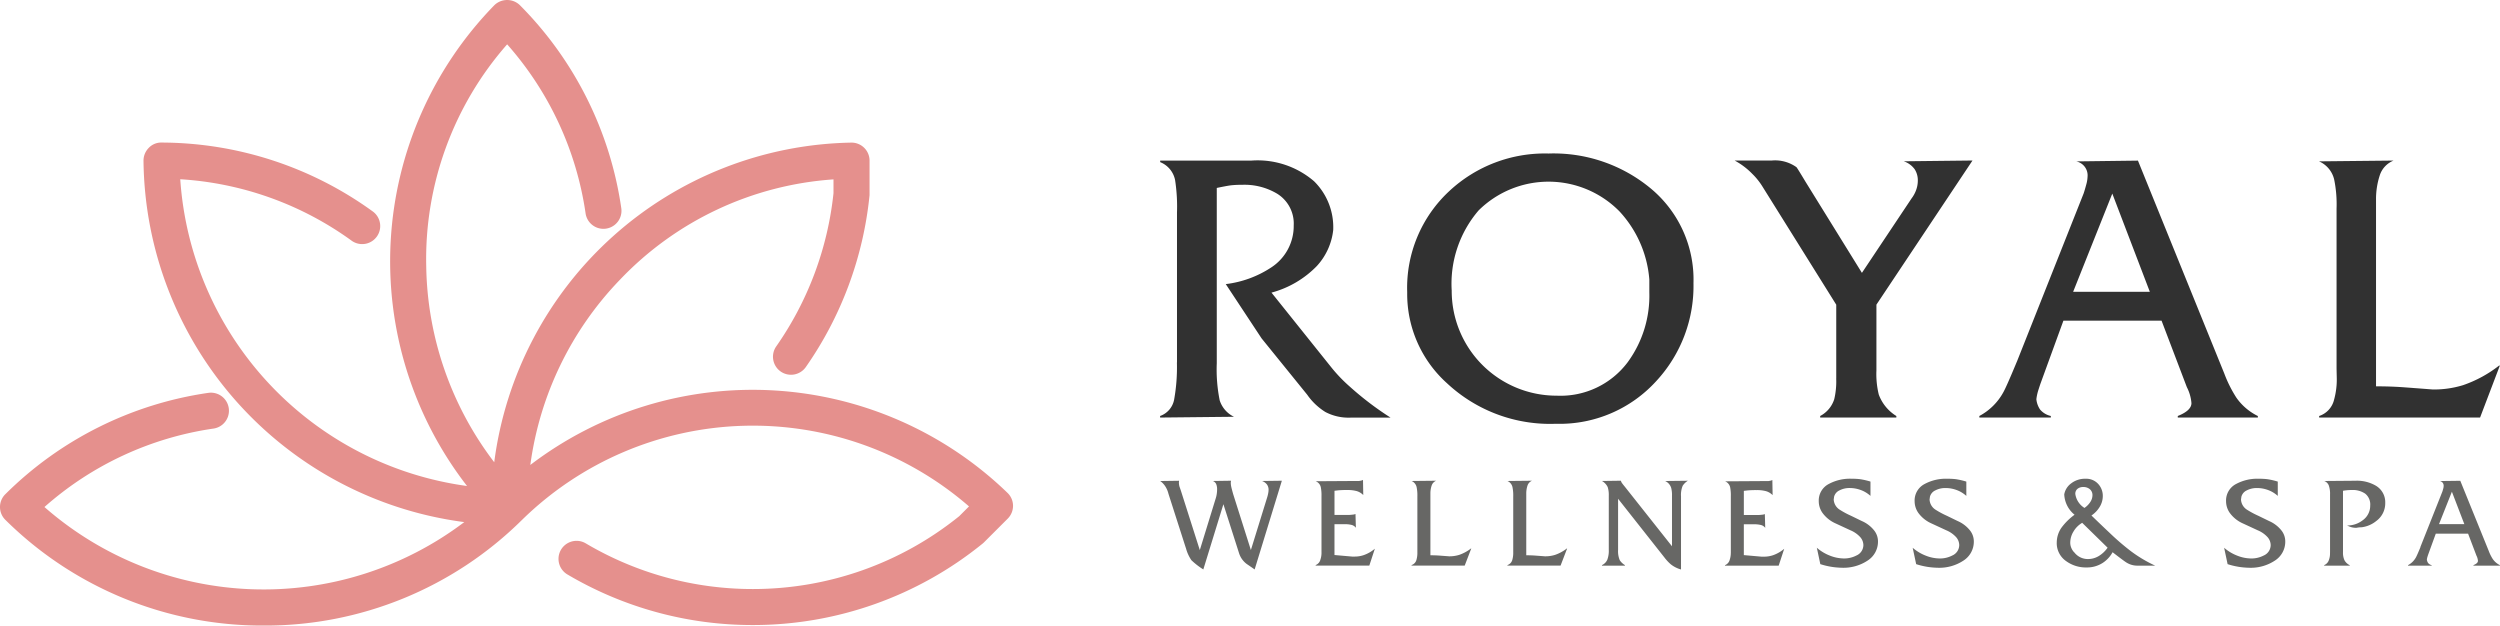 <svg xmlns="http://www.w3.org/2000/svg" id="Group_25" data-name="Group 25" width="230.236" height="57.609" viewBox="0 0 230.236 57.609"><path id="Path_20" data-name="Path 20" d="M.493,45.513a33.25,33.25,0,0,1,18.691-9.332,1.661,1.661,0,0,1,.479,3.288,29.955,29.955,0,0,0-15.57,7.225,30.629,30.629,0,0,0,38.664,1.388A33.924,33.924,0,0,1,13.216,14.8a1.672,1.672,0,0,1,.485-1.183,1.582,1.582,0,0,1,1.213-.488A33.284,33.284,0,0,1,34.366,19.5a1.662,1.662,0,0,1-1.952,2.689A29.99,29.99,0,0,0,16.6,16.507,30.605,30.605,0,0,0,43.012,44.758,33.777,33.777,0,0,1,45.523.483a1.687,1.687,0,0,1,2.362,0,33.248,33.248,0,0,1,9.332,18.689,1.661,1.661,0,1,1-3.287.481,29.97,29.97,0,0,0-7.224-15.57,29.959,29.959,0,0,0-7.452,20.474A30.488,30.488,0,0,0,45.516,42.57,33.764,33.764,0,0,1,78.4,13.134,1.66,1.66,0,0,1,80.081,14.8v3.083c0,.055,0,.109-.008.168A33.454,33.454,0,0,1,74.21,33.806a1.665,1.665,0,0,1-2.314.408,1.661,1.661,0,0,1-.408-2.314,30.131,30.131,0,0,0,5.272-14.108V16.521A29.955,29.955,0,0,0,57.1,25.755,30.4,30.4,0,0,0,48.84,42.82,33.76,33.76,0,0,1,92.795,45.4a1.652,1.652,0,0,1,.5,1.177,1.669,1.669,0,0,1-.487,1.184l-2.174,2.173a1.628,1.628,0,0,1-.131.12,33.542,33.542,0,0,1-21.139,7.509H69.3A33.473,33.473,0,0,1,52.248,52.9a1.661,1.661,0,1,1,1.7-2.858,30.158,30.158,0,0,0,15.347,4.205h.085a30.217,30.217,0,0,0,18.96-6.71l.9-.9a30.368,30.368,0,0,0-41.159,1.238l-.006.005h0l-.01.009a33.588,33.588,0,0,1-23.772,9.722h0A33.61,33.61,0,0,1,.492,47.874a1.662,1.662,0,0,1,0-2.362" fill="#e5908d"></path><path id="Path_21" data-name="Path 21" d="M295.363,58.13V44.319a16.084,16.084,0,0,0-.174-2.986,2.25,2.25,0,0,0-1.373-1.655v-.144h8.417a7.974,7.974,0,0,1,5.755,1.906,5.941,5.941,0,0,1,1.762,4.5,5.841,5.841,0,0,1-1.511,3.309,9.108,9.108,0,0,1-4.173,2.446l5.5,6.87a14.013,14.013,0,0,0,1.727,1.8,28.322,28.322,0,0,0,3.741,2.842h-3.675a4.6,4.6,0,0,1-2.326-.516,5.7,5.7,0,0,1-1.678-1.595l-4.2-5.186-3.3-5a9.708,9.708,0,0,0,4.208-1.547,4.547,4.547,0,0,0,2.05-3.855,3.234,3.234,0,0,0-1.511-2.914,5.862,5.862,0,0,0-3.273-.827,8.035,8.035,0,0,0-1.061.054q-.377.054-1.241.234V58.2a14.369,14.369,0,0,0,.269,3.417,2.54,2.54,0,0,0,1.313,1.511l-6.8.072v-.144a1.991,1.991,0,0,0,1.295-1.529,16.915,16.915,0,0,0,.252-3.4m21.207-6.51a12.145,12.145,0,0,1,3.885-9.28,12.894,12.894,0,0,1,9.136-3.453,14.019,14.019,0,0,1,9.388,3.2,10.9,10.9,0,0,1,3.957,8.741,12.883,12.883,0,0,1-3.405,8.992,12.037,12.037,0,0,1-9.292,3.957,13.9,13.9,0,0,1-10.011-3.741,11.049,11.049,0,0,1-3.657-8.273Zm4.1-.126a9.651,9.651,0,0,0,9.676,9.694,7.724,7.724,0,0,0,6.546-3.1,10.368,10.368,0,0,0,1.978-6.414V50.487a10.418,10.418,0,0,0-2.746-6.27,9.162,9.162,0,0,0-12.979-.09,10.371,10.371,0,0,0-2.476,7.368m35.415,8.111v-6.8l-6.762-10.827a6.2,6.2,0,0,0-.971-1.223,6.685,6.685,0,0,0-1.619-1.223h3.381a3.371,3.371,0,0,1,2.308.611q.072.072.827,1.331l5.2,8.4,4.574-6.858a2.858,2.858,0,0,0,.413-.755,2.538,2.538,0,0,0,.162-.9,1.862,1.862,0,0,0-.288-1.025,2.052,2.052,0,0,0-1.007-.737l6.33-.072-8.848,13.273V58.85a7.93,7.93,0,0,0,.216,2.23,3.9,3.9,0,0,0,1.619,1.978V63.2h-7.014v-.144a2.652,2.652,0,0,0,1.295-1.547,7.09,7.09,0,0,0,.18-1.906m16.639-1.547,6.15-15.5q.108-.323.234-.791a3.07,3.07,0,0,0,.126-.755,1.315,1.315,0,0,0-1.043-1.4l5.683-.072,7.949,19.6a11.685,11.685,0,0,0,1.115,2.23,5.213,5.213,0,0,0,1.978,1.691V63.2h-7.374v-.144q1.259-.5,1.259-1.187a3.908,3.908,0,0,0-.426-1.475l-2.326-6.115h-9.04l-2.122,5.827q-.108.324-.2.612a4.55,4.55,0,0,0-.168.791,2.05,2.05,0,0,0,.342.953,1.812,1.812,0,0,0,.989.593V63.2h-6.582v-.144a5.415,5.415,0,0,0,2.194-2.158q.288-.5,1.259-2.842m5.185-6.438h7.062L381.5,42.574Zm24.259,7.086V43.959a11.392,11.392,0,0,0-.216-2.662,2.418,2.418,0,0,0-1.4-1.691l6.87-.072a2.182,2.182,0,0,0-1.283,1.385,7.032,7.032,0,0,0-.336,2.248V60.325q1.367,0,2.59.09t2.626.2a9.1,9.1,0,0,0,2.806-.4,11.341,11.341,0,0,0,3.309-1.8h.072L415.37,63.2H400.551v-.144a2.075,2.075,0,0,0,1.367-1.475,7.01,7.01,0,0,0,.252-2.122Z" transform="translate(-186.969 -24.746)" fill="#313131"></path><path id="Path_22" data-name="Path 22" d="M296.177,127.608l-1.6-4.989a2.253,2.253,0,0,0-.273-.653,1.8,1.8,0,0,0-.487-.523l1.734-.024-.012.154a1.473,1.473,0,0,0,.048.368l.131.38,1.746,5.484,1.461-4.747a2.54,2.54,0,0,0,.095-.4,2.675,2.675,0,0,0,.036-.433,1.256,1.256,0,0,0-.083-.5.549.549,0,0,0-.309-.285l1.675-.024-.024.154a1.918,1.918,0,0,0,.036.363q.036.184.19.731l1.626,5.135,1.508-4.874c.032-.1.059-.218.085-.344a1.762,1.762,0,0,0,.036-.309.816.816,0,0,0-.16-.523,1,1,0,0,0-.445-.309l1.829-.024-2.506,8.17c-.479-.335-.728-.5-.744-.513a1.987,1.987,0,0,1-.683-.954l-1.451-4.541-1.849,6.008a6.816,6.816,0,0,1-1.095-.847,3.587,3.587,0,0,1-.511-1.134m12.489.443v-5.2a3.824,3.824,0,0,0-.06-.817.762.762,0,0,0-.475-.568l3.8-.024h.19a1.77,1.77,0,0,0,.225-.041,1.418,1.418,0,0,0,.143-.053l.024,1.39a1.412,1.412,0,0,0-.6-.363,3.181,3.181,0,0,0-.885-.1,7.962,7.962,0,0,0-.826.03q-.256.029-.339.041v2.221h1.4q.119-.009.267-.024a.918.918,0,0,0,.267-.06l.036,1.271a.692.692,0,0,0-.386-.263,2.475,2.475,0,0,0-.647-.069h-.938v2.839l1.627.143h.237a2.545,2.545,0,0,0,.855-.143,3.249,3.249,0,0,0,1-.582l-.511,1.556h-4.941v-.048a.728.728,0,0,0,.439-.509,1.971,1.971,0,0,0,.1-.628m8.828-.3v-4.87a3.75,3.75,0,0,0-.071-.879.8.8,0,0,0-.463-.558l2.269-.024a.721.721,0,0,0-.424.457,2.329,2.329,0,0,0-.111.743v5.666q.452,0,.855.03l.867.065a3,3,0,0,0,.926-.131,3.744,3.744,0,0,0,1.093-.594h.024l-.606,1.58h-4.894v-.048a.686.686,0,0,0,.452-.487,2.32,2.32,0,0,0,.083-.7Zm8.828,0v-4.87a3.749,3.749,0,0,0-.071-.879.8.8,0,0,0-.463-.558l2.269-.024a.72.72,0,0,0-.424.457,2.318,2.318,0,0,0-.111.743v5.666q.452,0,.855.03l.867.065a3,3,0,0,0,.927-.131,3.738,3.738,0,0,0,1.093-.594h.024l-.606,1.58h-4.894v-.048a.685.685,0,0,0,.451-.487,2.307,2.307,0,0,0,.083-.7Zm8.8.047v-5.013a2.373,2.373,0,0,0-.1-.778,1.281,1.281,0,0,0-.529-.564l1.746-.024a.626.626,0,0,0,.131.261q.059.083.237.3l4.336,5.476v-4.644a2.63,2.63,0,0,0-.072-.725,1.037,1.037,0,0,0-.558-.641l2.091-.024a1.543,1.543,0,0,0-.475.461,2.192,2.192,0,0,0-.155.972v6.739a2.622,2.622,0,0,1-.952-.485,4.088,4.088,0,0,1-.582-.628l-4.262-5.4v4.72a2.145,2.145,0,0,0,.155.94,1.451,1.451,0,0,0,.475.451v.048H334.5v-.048a.987.987,0,0,0,.493-.5,2.348,2.348,0,0,0,.136-.885m11.239.253v-5.2a3.85,3.85,0,0,0-.059-.817.763.763,0,0,0-.475-.568l3.8-.024h.19a1.771,1.771,0,0,0,.225-.041,1.457,1.457,0,0,0,.143-.053l.024,1.39a1.411,1.411,0,0,0-.6-.363,3.179,3.179,0,0,0-.885-.1,7.962,7.962,0,0,0-.826.03q-.256.029-.339.041v2.221h1.4q.119-.009.267-.024a.918.918,0,0,0,.267-.06l.036,1.271a.692.692,0,0,0-.386-.263,2.473,2.473,0,0,0-.647-.069h-.938v2.839l1.627.143h.237a2.545,2.545,0,0,0,.855-.143,3.245,3.245,0,0,0,1-.582l-.511,1.556H345.83v-.048a.729.729,0,0,0,.44-.509,1.982,1.982,0,0,0,.095-.628m8.1-4.775a1.709,1.709,0,0,1,.915-1.56,4.127,4.127,0,0,1,2.126-.487,6.241,6.241,0,0,1,.772.042,6.7,6.7,0,0,1,.95.22v1.319a2.7,2.7,0,0,0-.891-.541,2.9,2.9,0,0,0-1.009-.184,1.985,1.985,0,0,0-.962.22.891.891,0,0,0-.487.576l-.036.261a1.178,1.178,0,0,0,.57.95,8.011,8.011,0,0,0,1.022.547l1,.487a2.929,2.929,0,0,1,1.152.891,1.625,1.625,0,0,1,.333.986,2.062,2.062,0,0,1-.939,1.752,4.026,4.026,0,0,1-2.4.671,6.839,6.839,0,0,1-1.972-.332l-.321-1.509a4.086,4.086,0,0,0,1.223.733,3.563,3.563,0,0,0,1.259.253,2.428,2.428,0,0,0,1.164-.273,1.053,1.053,0,0,0,.641-.952,1.131,1.131,0,0,0-.315-.768,2.547,2.547,0,0,0-.873-.6l-1.366-.632a2.989,2.989,0,0,1-1.223-.986,1.884,1.884,0,0,1-.333-1.083m8.828,0a1.709,1.709,0,0,1,.915-1.56,4.125,4.125,0,0,1,2.126-.487,6.246,6.246,0,0,1,.772.042,6.728,6.728,0,0,1,.95.22v1.319a2.7,2.7,0,0,0-.891-.541,2.9,2.9,0,0,0-1.01-.184,1.984,1.984,0,0,0-.962.22.89.89,0,0,0-.487.576l-.036.261a1.178,1.178,0,0,0,.57.95,8.025,8.025,0,0,0,1.022.547l1,.487a2.931,2.931,0,0,1,1.152.891,1.627,1.627,0,0,1,.332.986,2.062,2.062,0,0,1-.938,1.752,4.027,4.027,0,0,1-2.4.671,6.838,6.838,0,0,1-1.972-.332l-.321-1.509a4.081,4.081,0,0,0,1.223.733,3.561,3.561,0,0,0,1.259.253,2.428,2.428,0,0,0,1.164-.273,1.053,1.053,0,0,0,.642-.952,1.131,1.131,0,0,0-.315-.768,2.551,2.551,0,0,0-.873-.6l-1.366-.632a2.993,2.993,0,0,1-1.223-.986,1.886,1.886,0,0,1-.332-1.083m13.09,3.845a2.4,2.4,0,0,1,.428-1.378,5.572,5.572,0,0,1,1.212-1.2,2.555,2.555,0,0,1-.951-1.877,1.606,1.606,0,0,1,.636-1.01,2.087,2.087,0,0,1,1.336-.428,1.487,1.487,0,0,1,1.146.469,1.612,1.612,0,0,1,.433,1.135,1.926,1.926,0,0,1-.261.944,2.556,2.556,0,0,1-.784.837q.832.808,1.675,1.6a22.759,22.759,0,0,0,1.912,1.651,12.319,12.319,0,0,0,2.281,1.366h-1.711a1.863,1.863,0,0,1-.891-.261q-.2-.107-1.319-.974a2.74,2.74,0,0,1-.915.986,2.648,2.648,0,0,1-1.473.416,3.08,3.08,0,0,1-1.889-.582,2.012,2.012,0,0,1-.867-1.7m2.554-3.2a1.959,1.959,0,0,0,.558-.576,1.157,1.157,0,0,0,.178-.588.707.707,0,0,0-.232-.552.9.9,0,0,0-.624-.208.8.8,0,0,0-.523.167.58.58,0,0,0-.2.475,1.808,1.808,0,0,0,.844,1.283M377.989,128a1.565,1.565,0,0,0,1.271.629,1.913,1.913,0,0,0,.986-.273,2.7,2.7,0,0,0,.82-.772l-2.34-2.292a2.256,2.256,0,0,0-.8.8,1.994,1.994,0,0,0-.3,1.034,1.229,1.229,0,0,0,.095.469,1.35,1.35,0,0,0,.261.41m13.993-4.724a1.709,1.709,0,0,1,.915-1.56,4.124,4.124,0,0,1,2.126-.487,6.247,6.247,0,0,1,.772.042,6.727,6.727,0,0,1,.95.22v1.319a2.707,2.707,0,0,0-.891-.541,2.9,2.9,0,0,0-1.01-.184,1.983,1.983,0,0,0-.962.22.89.89,0,0,0-.487.576l-.036.261a1.178,1.178,0,0,0,.57.95,8.044,8.044,0,0,0,1.022.547l1,.487a2.931,2.931,0,0,1,1.152.891,1.627,1.627,0,0,1,.332.986,2.062,2.062,0,0,1-.938,1.752,4.027,4.027,0,0,1-2.4.671,6.842,6.842,0,0,1-1.972-.332l-.32-1.509a4.081,4.081,0,0,0,1.223.733,3.561,3.561,0,0,0,1.259.253,2.428,2.428,0,0,0,1.164-.273,1.054,1.054,0,0,0,.641-.952,1.131,1.131,0,0,0-.315-.768,2.551,2.551,0,0,0-.873-.6l-1.366-.632a2.993,2.993,0,0,1-1.223-.986,1.884,1.884,0,0,1-.332-1.083m9.576,4.771V122.69a2.29,2.29,0,0,0-.119-.849.723.723,0,0,0-.416-.4l2.875-.024a3.454,3.454,0,0,1,1.888.463,1.763,1.763,0,0,1,.855,1.58,2.014,2.014,0,0,1-.808,1.651,2.688,2.688,0,0,1-1.378.594c-.079,0-.144,0-.2.006s-.141.018-.267.041a1.668,1.668,0,0,1-.457-.053,2.4,2.4,0,0,1-.4-.16,2.305,2.305,0,0,0,1.426-.475,1.636,1.636,0,0,0,.7-1.354,1.276,1.276,0,0,0-.457-1.1,2.021,2.021,0,0,0-1.229-.339,4.566,4.566,0,0,0-.82.071V128a1.69,1.69,0,0,0,.131.731,1.085,1.085,0,0,0,.475.457l.024.048h-2.364v-.048a.758.758,0,0,0,.4-.38,1.726,1.726,0,0,0,.137-.76m8.317-.511,2.031-5.119q.035-.107.077-.261a1.011,1.011,0,0,0,.041-.249.434.434,0,0,0-.344-.463l1.877-.024,2.625,6.474a3.89,3.89,0,0,0,.368.736,1.721,1.721,0,0,0,.653.558v.048h-2.435v-.048q.416-.166.416-.392a1.292,1.292,0,0,0-.141-.487l-.768-2.019H411.29l-.7,1.924c-.024.071-.045.139-.065.2a1.506,1.506,0,0,0-.056.261.68.68,0,0,0,.113.315.6.6,0,0,0,.327.2v.048h-2.174v-.048a1.789,1.789,0,0,0,.725-.713q.095-.166.416-.938m1.712-2.126h2.332l-1.146-2.987Z" transform="translate(-186.968 -77.144)" fill="#676765"></path><rect id="Rectangle_4" data-name="Rectangle 4" width="230.236" height="57.609" fill="none"></rect></svg>